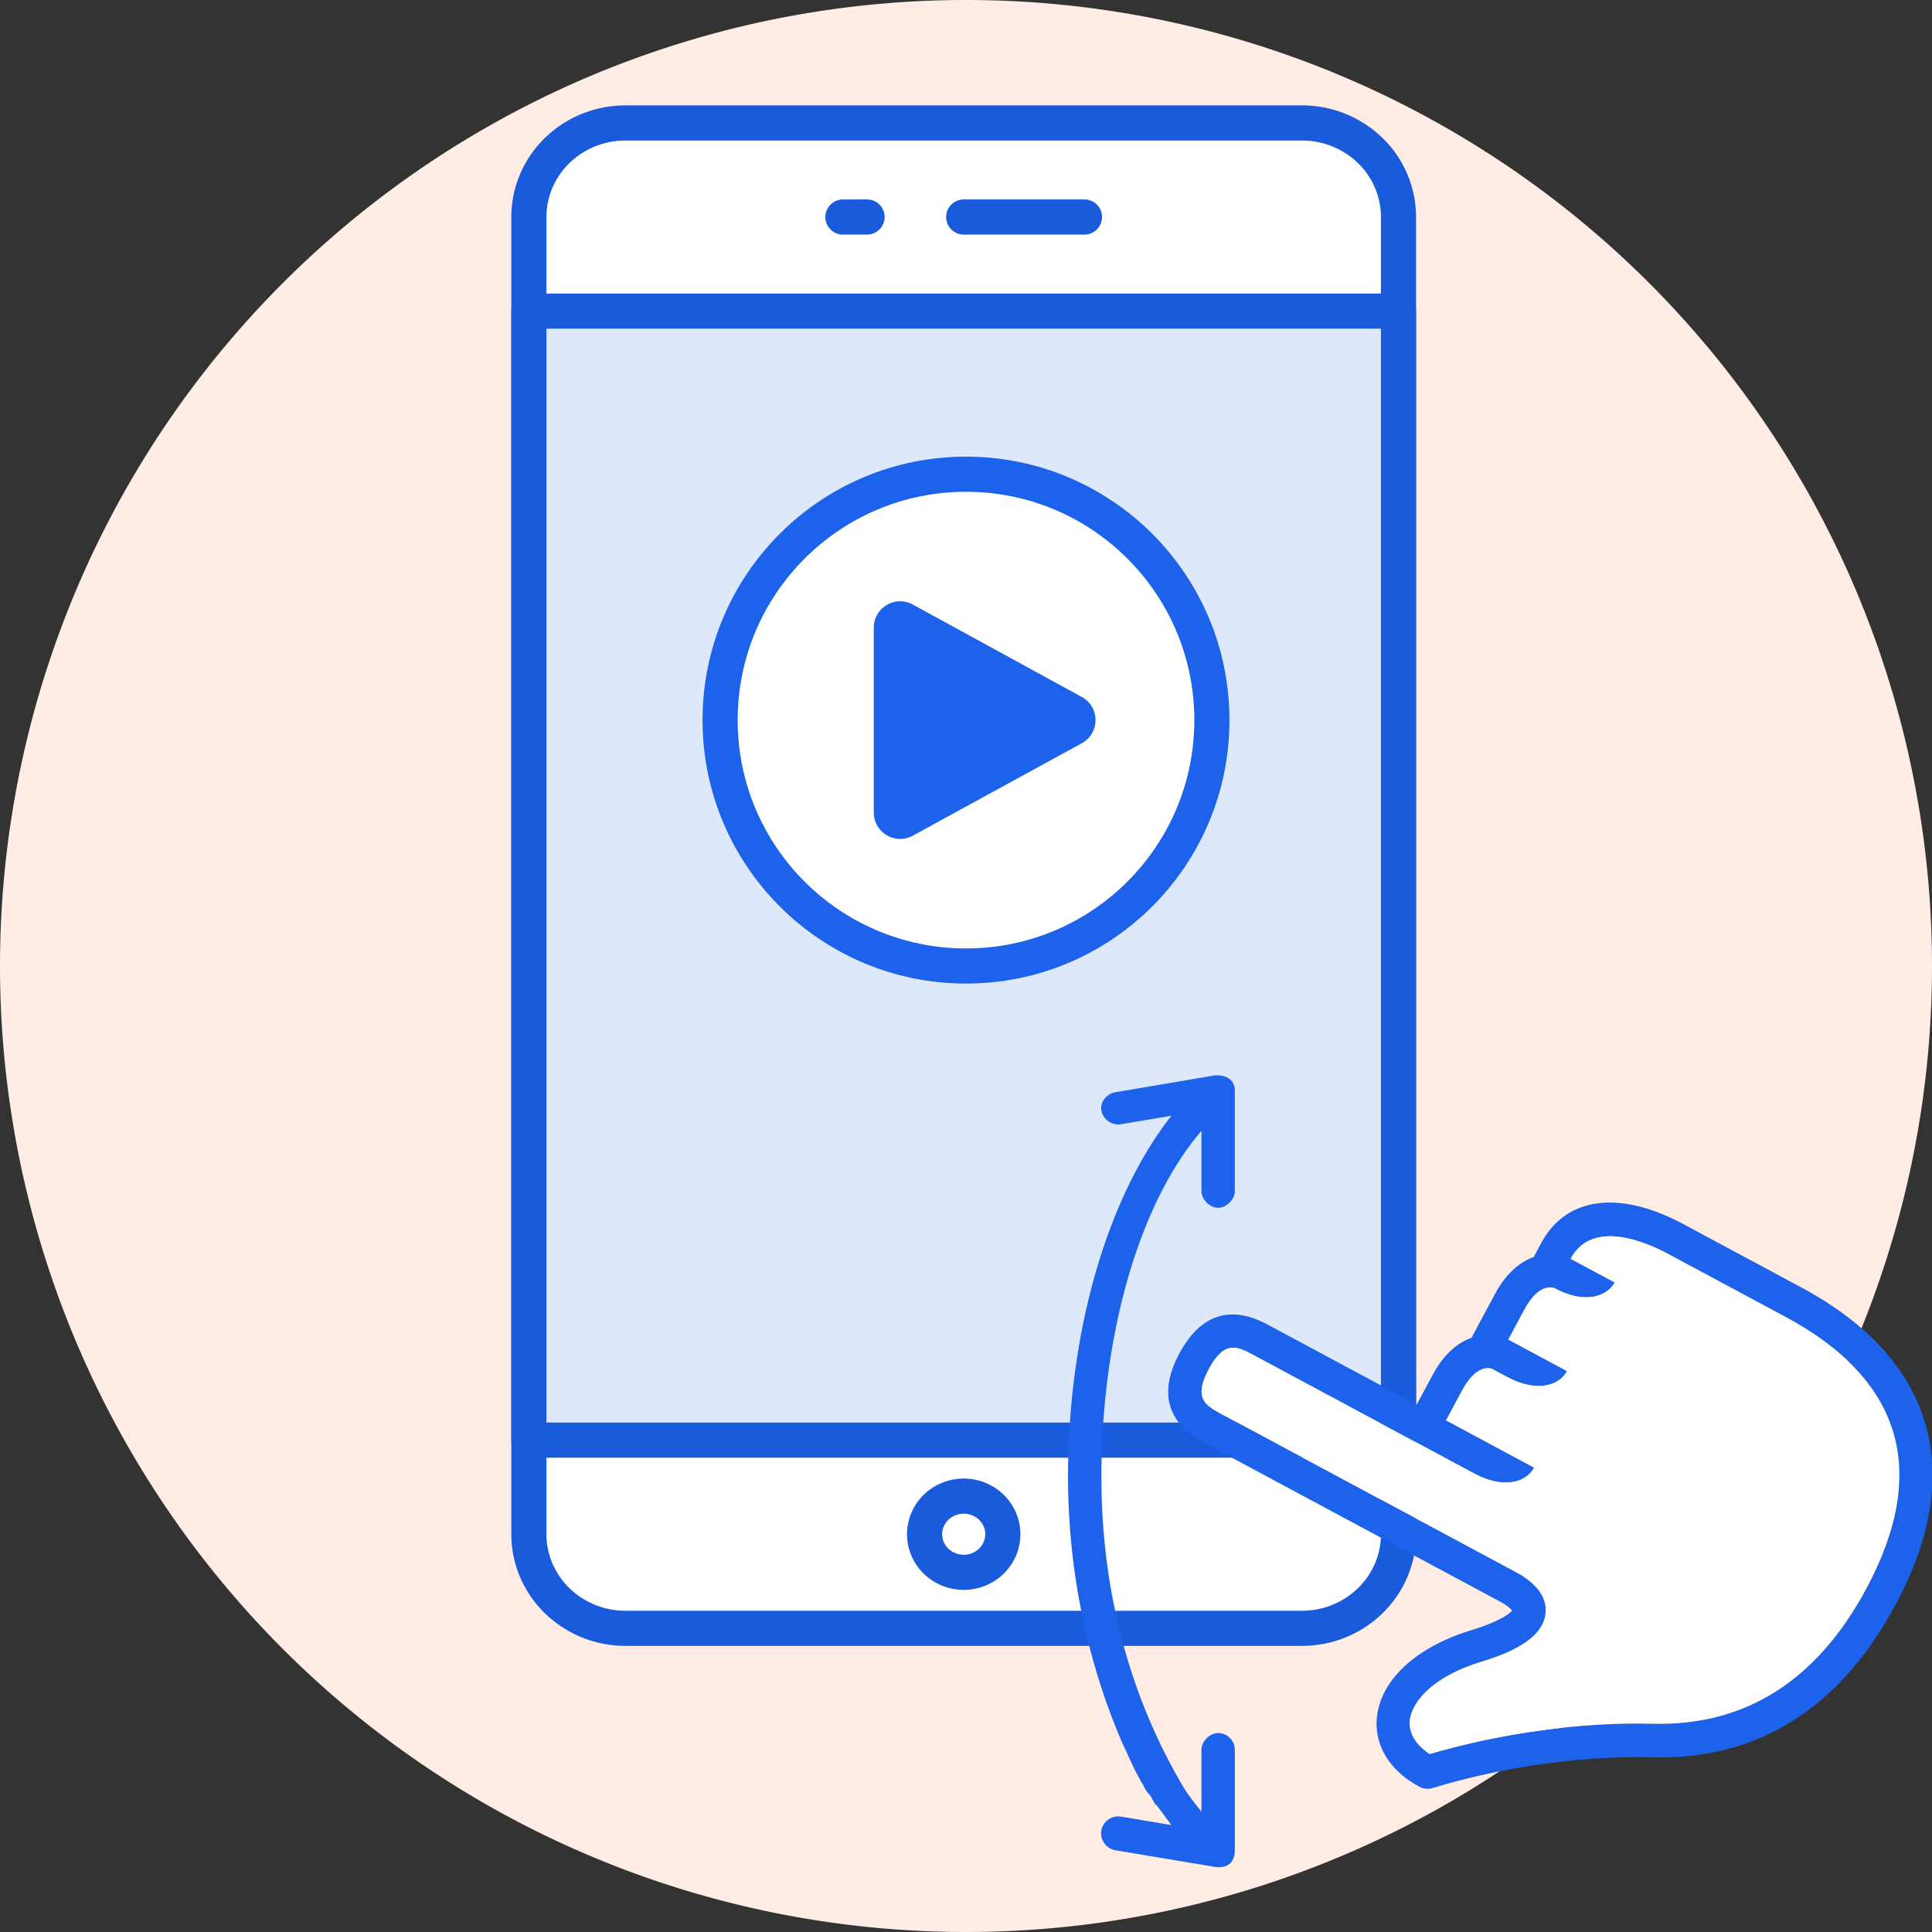 <svg xmlns="http://www.w3.org/2000/svg" width="110" height="110" fill="none"><rect width="100%" height="100%" fill="#333333" stroke="none"/><g clip-path="url(#a)"><path fill="#FFEDE5" d="M0 55a55 55 0 1 0 110 0A55 55 0 0 0 0 55z"/><path fill="#fff" stroke="#195BDB" stroke-linecap="round" stroke-linejoin="round" stroke-width="2" d="M30.112 87.353c0 1.42.58 2.783 1.612 3.787a5.58 5.58 0 0 0 3.89 1.57h38.51c.722 0 1.438-.138 2.105-.407a5.514 5.514 0 0 0 1.785-1.162 5.35 5.35 0 0 0 1.193-1.738c.276-.65.419-1.347.418-2.05V12.356a5.29 5.29 0 0 0-1.61-3.787A5.577 5.577 0 0 0 74.124 7H35.613a5.63 5.63 0 0 0-2.105.407 5.512 5.512 0 0 0-1.785 1.162 5.349 5.349 0 0 0-1.193 1.738 5.234 5.234 0 0 0-.418 2.05v74.996z"/><path fill="#DDE9FA" stroke="#195BDB" stroke-linecap="round" stroke-linejoin="round" stroke-width="2" d="M30.112 17.713h49.513v64.283H30.112V17.713z"/><path stroke="#195BDB" stroke-linecap="round" stroke-linejoin="round" stroke-width="2" d="M61.745 12.356h-6.876m-5.502 0-1.375.001"/><path fill="#fff" stroke="#195BDB" stroke-linecap="round" stroke-linejoin="round" stroke-width="2" d="M53.295 85.818a2.15 2.15 0 0 0-.61 1.11c-.086.421-.042.857.127 1.254.168.396.454.735.82.973a2.27 2.27 0 0 0 2.475 0 2.17 2.17 0 0 0 .82-.974c.17-.396.213-.832.127-1.253a2.152 2.152 0 0 0-.61-1.11 2.23 2.23 0 0 0-.722-.471 2.277 2.277 0 0 0-2.427.47v0z"/><circle cx="55" cy="41" r="14" fill="#fff" stroke="#1C62EB" stroke-width="2"/><path fill="#1C62EB" d="M61.594 39.684c1.04.569 1.04 2.063 0 2.632L51.97 47.58a1.5 1.5 0 0 1-2.22-1.316V35.736a1.5 1.5 0 0 1 2.22-1.316l9.624 5.264z"/><g clip-path="url(#b)"><path fill="#1C62EB" d="M63.468 62.194c-.474.095-.854.572-.76 1.048a.985.985 0 0 0 1.14.762l2.848-.477C63.09 68.1 60.81 75.72 60.81 84.1c0 5.429 1.14 10.667 3.133 15.239.285.571.57 1.333 1.14 2.286.094.19.19.381.38.571.094.095.284.572.379.572l.854 1.143-2.848-.477a.985.985 0 0 0-1.14.762.987.987 0 0 0 .76 1.143l5.697.953c.608.094 1.14-.151 1.14-.953v-5.714a.953.953 0 0 0-.95-.953c-.475 0-.95.476-.95.953v3.524c-.38-.477-.76-.953-1.044-1.429-3.038-5.143-4.652-11.144-4.652-17.62 0-8.19 2.183-15.62 5.697-19.715v3.428c0 .477.474.953.949.953s.95-.476.95-.953V62.1c0-.733-.665-.94-1.235-.857l-5.602.952z"/><path fill="#1C62EB" d="m87.752 70.771-.429.8c-.743.262-1.545.872-2.213 2.118l-1.332 2.482c-.744.262-1.545.872-2.213 2.118l-.903 1.683-8.36-4.487c-.828-.444-3.344-1.794-5.15 1.571-1.807 3.366.71 4.717 1.537 5.16l16.72 8.973c.418.225.608.413.685.509-.119.142-.592.582-2.309 1.113-3.154.962-5.164 2.82-5.389 4.965-.165 1.592.725 3.044 2.43 3.959a.974.974 0 0 0 .725.075c3.991-1.218 8.555-1.857 12.505-1.754 6.023.155 10.697-2.778 13.876-8.701 4.078-7.599 2.167-14.01-5.382-18.061l-6.688-3.59c-3.662-1.964-6.696-1.566-8.11 1.067zm18.508 19.686c-2.813 5.243-6.898 7.819-12.148 7.69-4.022-.11-8.624.52-12.712 1.718-.796-.525-1.2-1.197-1.126-1.916.104-.995 1.225-2.463 4.045-3.324 1.506-.46 3.525-1.251 3.679-2.762.075-.62-.164-1.54-1.686-2.356l-16.72-8.973c-.936-.503-1.672-.897-.769-2.58.904-1.683 1.64-1.288 2.576-.786l12.54 6.73c1.671.897 2.959.504 3.41-.337l-2.508-1.346-2.507-1.346.903-1.683c.83-1.548 1.617-1.289 1.739-1.234l.836.448c1.672.897 2.96.505 3.41-.337l-2.507-1.346-.836-.448.903-1.683c.83-1.549 1.618-1.289 1.74-1.234 1.671.897 2.959.504 3.41-.338l-2.508-1.345c1.224-2.28 4.28-.954 5.535-.281l6.688 3.588c6.654 3.572 8.207 8.784 4.613 15.481z"/><path fill="#fff" d="M106.26 90.457c-2.813 5.243-6.898 7.819-12.148 7.69-4.022-.11-8.624.52-12.712 1.718-.796-.525-1.2-1.197-1.126-1.916.104-.995 1.225-2.464 4.045-3.324 1.506-.46 3.525-1.251 3.679-2.762.075-.62-.164-1.54-1.686-2.356l-16.72-8.973c-.936-.503-1.672-.897-.769-2.58.904-1.683 1.64-1.288 2.576-.786l12.54 6.73c1.671.897 2.959.504 3.41-.337l-2.508-1.346-2.507-1.346.903-1.683c.83-1.548 1.617-1.289 1.739-1.234l.836.448c1.672.897 2.96.505 3.41-.337l-2.507-1.346-.836-.448.903-1.683c.83-1.549 1.618-1.289 1.74-1.234 1.671.897 2.959.504 3.41-.338l-2.508-1.345c1.224-2.28 4.28-.954 5.535-.282l6.688 3.59c6.654 3.57 8.207 8.782 4.613 15.48z"/></g></g><defs><clipPath id="a"><path fill="#fff" d="M0 0h110v110H0z"/></clipPath><clipPath id="b"><path fill="#fff" d="M59 57h53v53H59z"/></clipPath></defs></svg>